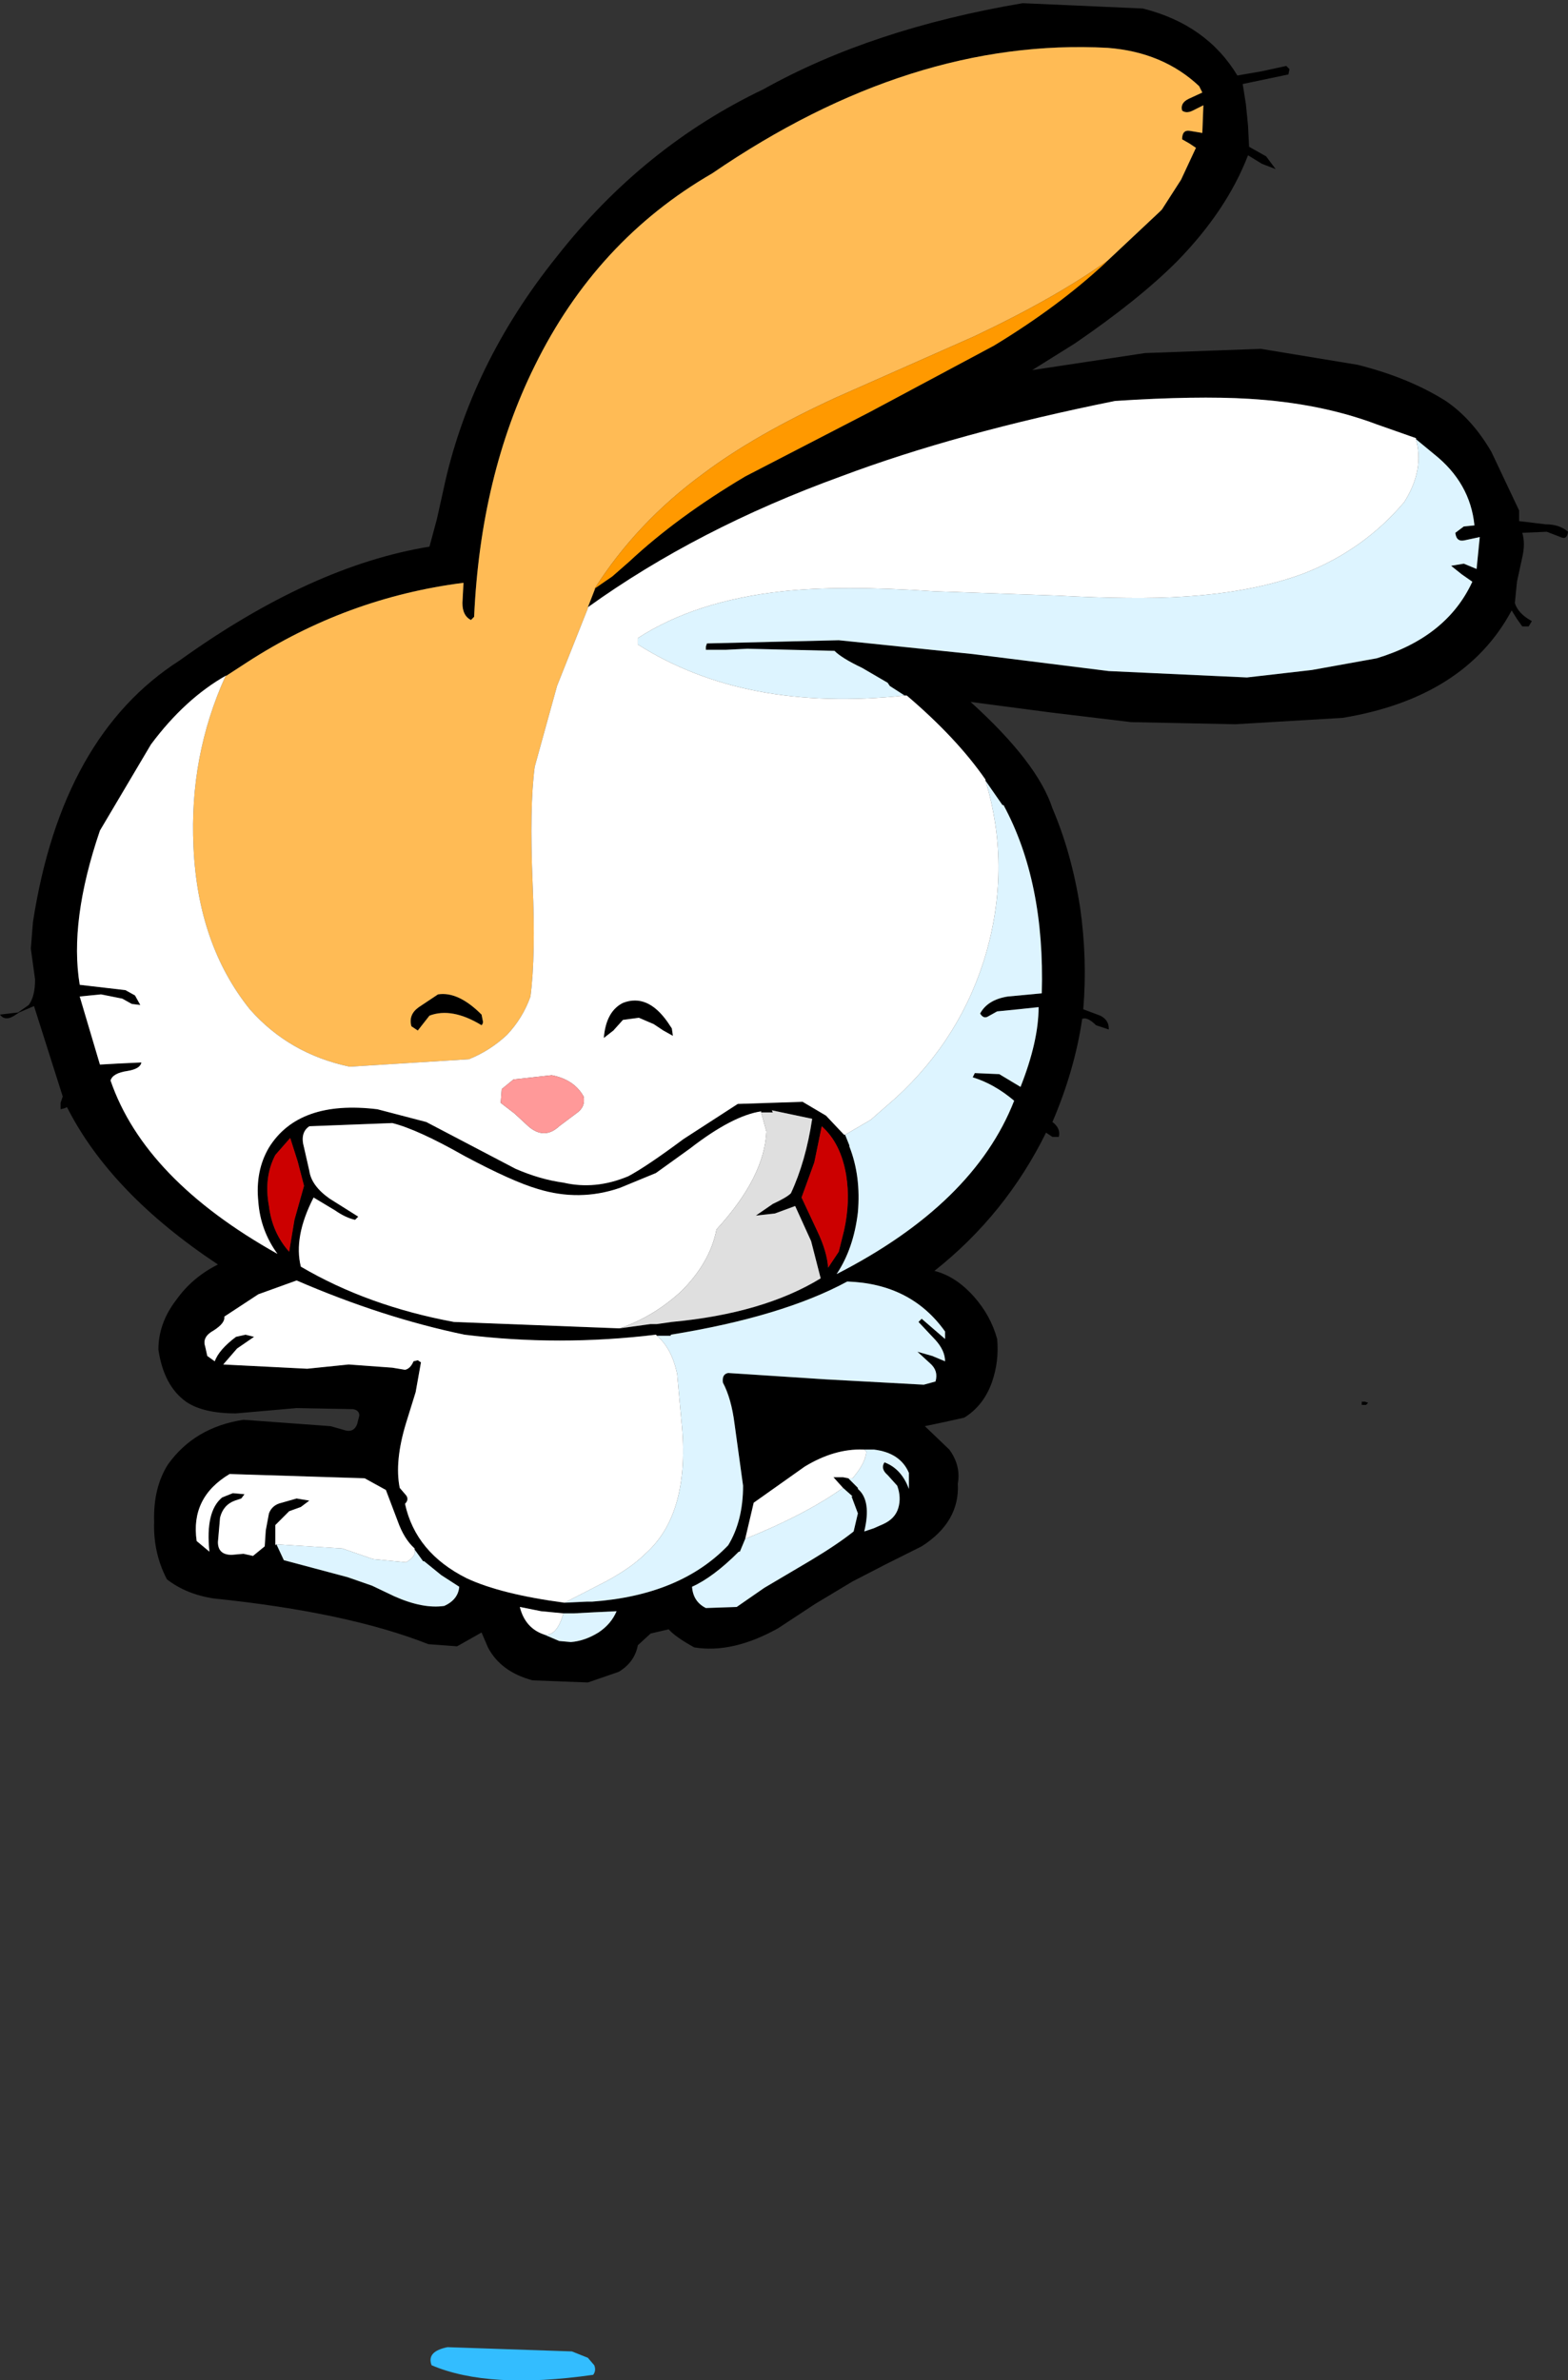 <?xml version="1.0" encoding="UTF-8" standalone="no"?>
<svg xmlns:xlink="http://www.w3.org/1999/xlink" height="111.9px" width="73.75px" xmlns="http://www.w3.org/2000/svg">
  <rect width="100%" height="100%" fill="#333333" stroke="none"/>
  <g transform="matrix(1.0, 0.0, 0.0, 1.0, 72.05, 177.0)">
    <path d="M1.35 -151.75 L0.7 -152.0 -0.45 -151.95 Q-0.3 -151.45 -0.45 -150.8 L-0.7 -149.65 -0.8 -148.65 Q-0.65 -148.15 0.0 -147.8 L-0.15 -147.55 -0.45 -147.55 -0.7 -147.9 -0.95 -148.3 Q-3.15 -144.2 -8.9 -143.25 L-13.95 -142.95 -18.85 -143.05 -22.6 -143.5 -26.4 -144.0 Q-23.25 -141.15 -22.55 -139.0 -21.65 -136.9 -21.25 -134.35 -20.9 -131.9 -21.1 -129.55 L-20.3 -129.25 Q-19.9 -129.05 -19.9 -128.65 L-19.9 -128.6 -20.5 -128.8 Q-20.9 -129.2 -21.15 -129.1 -21.5 -126.7 -22.55 -124.25 -22.15 -123.95 -22.25 -123.55 L-22.55 -123.55 -22.85 -123.75 Q-24.75 -119.9 -28.1 -117.25 -27.1 -117.0 -26.25 -116.05 -25.45 -115.15 -25.15 -114.05 -25.05 -113.0 -25.4 -112.0 -25.8 -110.9 -26.7 -110.35 L-27.6 -110.15 -28.55 -109.95 -27.4 -108.85 Q-26.85 -108.1 -27.0 -107.25 -26.9 -105.45 -28.7 -104.3 L-30.4 -103.45 -31.95 -102.65 -33.7 -101.6 -35.45 -100.45 Q-37.6 -99.25 -39.4 -99.55 -40.3 -100.05 -40.6 -100.4 L-41.45 -100.2 -42.05 -99.65 Q-42.2 -98.85 -42.95 -98.4 L-44.4 -97.9 -47.0 -98.0 Q-48.5 -98.4 -49.1 -99.55 L-49.4 -100.25 -50.55 -99.6 -51.9 -99.7 Q-55.7 -101.2 -62.0 -101.85 -63.3 -102.05 -64.2 -102.75 -64.85 -104.0 -64.8 -105.45 -64.85 -107.05 -64.15 -108.15 -62.9 -109.9 -60.6 -110.25 L-56.5 -109.95 -55.8 -109.75 Q-55.4 -109.65 -55.25 -110.05 L-55.15 -110.45 Q-55.15 -110.7 -55.45 -110.75 L-58.1 -110.8 -60.95 -110.55 Q-62.5 -110.55 -63.3 -111.1 -64.35 -111.85 -64.6 -113.55 -64.6 -114.8 -63.75 -115.9 -63.0 -116.95 -61.8 -117.55 -66.85 -120.9 -68.9 -124.95 L-69.0 -124.9 -69.2 -124.85 -69.2 -125.15 -69.1 -125.45 -70.45 -129.7 -71.15 -129.4 -71.3 -129.3 Q-71.8 -128.95 -72.05 -129.3 L-71.2 -129.4 -70.7 -129.75 Q-70.4 -130.15 -70.4 -130.95 L-70.6 -132.4 -70.5 -133.65 Q-69.15 -142.4 -63.6 -145.95 -57.4 -150.4 -51.85 -151.3 L-51.5 -152.6 -51.2 -153.95 Q-49.95 -159.85 -45.85 -164.95 -41.8 -170.1 -36.15 -172.8 -31.05 -175.65 -23.95 -176.85 L-18.3 -176.6 Q-15.3 -175.85 -13.85 -173.45 L-12.7 -173.65 -11.55 -173.9 -11.4 -173.75 -11.45 -173.5 -13.6 -173.05 -13.45 -172.1 -13.35 -171.1 -13.3 -170.1 -12.5 -169.65 -12.05 -169.05 -12.7 -169.3 -13.35 -169.7 Q-14.35 -167.1 -16.7 -164.7 -18.5 -162.9 -21.5 -160.85 L-23.5 -159.6 -18.2 -160.4 -12.75 -160.6 -8.2 -159.85 Q-5.8 -159.25 -4.05 -158.15 -2.8 -157.3 -1.9 -155.75 L-0.6 -153.0 -0.6 -152.5 0.65 -152.35 Q1.3 -152.35 1.7 -152.0 1.65 -151.6 1.35 -151.75 M-29.5 -144.3 L-30.2 -144.75 -30.3 -144.9 -31.5 -145.6 Q-32.45 -146.05 -32.8 -146.4 L-36.9 -146.5 -37.9 -146.45 -38.85 -146.45 -38.85 -146.6 -38.8 -146.75 -32.6 -146.9 -26.3 -146.25 -19.9 -145.45 -13.4 -145.15 -10.35 -145.5 -7.3 -146.05 Q-4.0 -147.05 -2.8 -149.65 L-3.3 -150.0 -3.8 -150.4 -3.2 -150.5 -2.6 -150.25 -2.45 -151.75 -3.15 -151.6 Q-3.55 -151.5 -3.6 -151.95 L-3.2 -152.25 -2.7 -152.3 Q-2.9 -154.3 -4.6 -155.65 L-5.45 -156.35 -5.45 -156.4 -7.3 -157.05 Q-9.95 -158.05 -13.3 -158.25 -15.75 -158.4 -19.6 -158.15 -27.05 -156.65 -32.5 -154.6 -39.25 -152.15 -44.4 -148.45 L-44.05 -149.35 -43.25 -149.9 -42.45 -150.6 Q-40.2 -152.7 -37.0 -154.6 L-31.1 -157.65 -25.3 -160.75 Q-22.25 -162.6 -20.05 -164.65 L-19.95 -164.75 -17.5 -167.05 -17.4 -167.15 -16.5 -168.55 -15.8 -170.05 -16.1 -170.25 -16.45 -170.45 Q-16.45 -170.9 -16.1 -170.85 L-15.5 -170.75 -15.45 -172.05 -15.95 -171.8 Q-16.25 -171.65 -16.45 -171.8 -16.55 -172.15 -16.15 -172.35 L-15.5 -172.65 -15.65 -172.95 Q-17.35 -174.55 -19.95 -174.75 -29.2 -175.25 -38.55 -168.85 -44.0 -165.7 -46.9 -159.8 -49.45 -154.65 -49.75 -148.0 L-49.9 -147.85 Q-50.3 -148.05 -50.3 -148.65 L-50.25 -149.6 Q-55.75 -148.9 -60.45 -145.85 L-61.45 -145.2 -61.4 -145.25 Q-63.35 -144.15 -64.95 -142.0 L-67.35 -137.95 Q-68.8 -133.7 -68.3 -130.7 L-66.15 -130.45 -65.7 -130.2 -65.45 -129.75 -65.85 -129.8 -66.3 -130.05 -67.3 -130.25 -68.3 -130.15 -67.35 -126.95 -66.45 -127.0 -65.4 -127.05 Q-65.45 -126.75 -66.05 -126.65 -66.75 -126.55 -66.85 -126.2 -65.25 -121.55 -59.0 -118.05 -59.8 -119.15 -59.9 -120.5 -60.05 -121.95 -59.4 -123.05 -58.0 -125.3 -54.3 -124.85 L-52.0 -124.25 -49.9 -123.15 -47.8 -122.05 Q-46.65 -121.55 -45.55 -121.4 -44.05 -121.05 -42.5 -121.7 -41.65 -122.15 -39.9 -123.45 L-37.35 -125.1 -34.3 -125.2 -33.2 -124.55 -32.35 -123.65 -32.3 -123.65 -32.1 -123.15 -32.1 -123.1 Q-31.55 -121.7 -31.7 -120.0 -31.9 -118.3 -32.7 -117.1 -26.25 -120.4 -24.35 -125.25 -25.3 -126.05 -26.3 -126.35 L-26.2 -126.55 -25.05 -126.5 -24.05 -125.9 Q-23.2 -128.05 -23.2 -129.65 L-24.15 -129.55 -25.15 -129.45 -25.6 -129.2 Q-25.8 -129.1 -25.95 -129.35 -25.6 -130.0 -24.65 -130.15 L-23.05 -130.3 Q-22.9 -135.55 -24.85 -139.15 L-24.9 -139.15 -25.7 -140.3 -25.7 -140.35 Q-27.05 -142.3 -29.4 -144.3 L-29.5 -144.3 M-52.35 -129.65 L-51.45 -130.25 Q-50.5 -130.4 -49.4 -129.3 L-49.35 -129.05 Q-49.3 -128.9 -49.4 -128.8 -50.8 -129.65 -51.85 -129.25 L-52.4 -128.55 -52.7 -128.75 Q-52.85 -129.3 -52.35 -129.65 M-36.25 -124.7 L-36.25 -124.75 Q-37.6 -124.55 -39.6 -123.0 L-41.2 -121.85 -42.9 -121.15 Q-44.8 -120.5 -46.75 -121.1 -47.95 -121.45 -50.2 -122.65 -52.4 -123.9 -53.6 -124.2 L-57.5 -124.05 Q-57.95 -123.75 -57.75 -123.05 L-57.5 -121.95 Q-57.4 -121.25 -56.55 -120.65 L-55.2 -119.8 -55.35 -119.65 Q-55.8 -119.75 -56.3 -120.1 L-57.3 -120.7 Q-58.25 -118.85 -57.9 -117.45 -54.75 -115.6 -50.7 -114.85 L-42.95 -114.55 -42.9 -114.55 -41.45 -114.75 -41.15 -114.75 -40.45 -114.85 Q-36.15 -115.25 -33.45 -116.9 L-33.9 -118.65 -34.65 -120.3 -35.6 -119.95 -36.5 -119.85 -35.7 -120.4 Q-35.05 -120.7 -34.85 -120.9 -34.15 -122.4 -33.85 -124.4 L-35.75 -124.8 -35.7 -124.7 -36.25 -124.7 M-41.3 -128.85 L-42.0 -129.15 -42.75 -129.05 -43.2 -128.55 -43.65 -128.2 Q-43.55 -129.45 -42.75 -129.85 -41.6 -130.3 -40.65 -128.95 L-40.45 -128.65 -40.4 -128.3 -40.85 -128.55 -41.3 -128.85 M-41.15 -114.2 L-41.2 -114.25 Q-45.75 -113.7 -50.2 -114.25 -54.05 -115.05 -58.1 -116.8 L-59.9 -116.15 -61.5 -115.1 Q-61.45 -114.8 -62.0 -114.45 -62.55 -114.15 -62.4 -113.7 L-62.3 -113.25 -61.95 -113.0 Q-61.75 -113.55 -60.95 -114.15 L-60.5 -114.25 -60.1 -114.15 -60.9 -113.6 -61.55 -112.85 -57.6 -112.65 -55.65 -112.85 -53.6 -112.7 -53.0 -112.6 Q-52.75 -112.65 -52.6 -113.0 L-52.4 -113.05 -52.25 -112.95 -52.5 -111.55 -52.95 -110.1 Q-53.5 -108.3 -53.25 -107.05 L-52.95 -106.7 Q-52.8 -106.5 -53.0 -106.3 -52.5 -104.0 -50.1 -102.8 -48.5 -102.05 -45.5 -101.65 L-44.45 -101.7 -44.2 -101.7 Q-40.05 -102.0 -37.8 -104.35 -37.1 -105.5 -37.1 -107.15 L-37.5 -110.05 Q-37.65 -111.25 -38.05 -112.0 -38.1 -112.4 -37.8 -112.45 L-33.2 -112.15 -28.6 -111.9 -28.05 -112.05 Q-27.9 -112.55 -28.3 -112.9 L-28.9 -113.45 -28.2 -113.25 -27.6 -113.0 Q-27.6 -113.5 -28.05 -114.0 L-28.85 -114.85 -28.7 -115.0 -27.6 -114.05 -27.6 -114.4 Q-29.2 -116.65 -32.2 -116.75 -35.25 -115.1 -40.5 -114.25 L-40.5 -114.2 -41.15 -114.2 M-52.55 -104.15 L-52.55 -104.2 Q-53.05 -104.65 -53.35 -105.5 L-53.9 -106.95 -54.9 -107.5 -61.25 -107.7 Q-63.1 -106.6 -62.8 -104.55 L-62.2 -104.05 Q-62.4 -105.95 -61.6 -106.6 L-61.1 -106.8 -60.55 -106.75 -60.7 -106.55 -61.0 -106.45 Q-61.55 -106.25 -61.7 -105.65 L-61.8 -104.5 Q-61.8 -103.9 -61.15 -103.9 L-60.6 -103.95 -60.15 -103.85 -59.6 -104.3 -59.55 -105.05 -59.4 -105.85 Q-59.25 -106.25 -58.8 -106.35 L-58.1 -106.55 -57.5 -106.45 -57.9 -106.15 -58.45 -105.95 -59.1 -105.3 -59.1 -104.4 -59.1 -104.35 -59.05 -104.4 -58.7 -103.65 -55.7 -102.85 -54.55 -102.45 -53.5 -101.95 Q-52.15 -101.35 -51.15 -101.5 -50.5 -101.8 -50.45 -102.4 L-51.3 -102.95 -52.1 -103.6 -52.15 -103.6 -52.55 -104.15 M-57.75 -121.25 L-58.05 -122.4 -58.4 -123.5 -59.1 -122.7 Q-59.65 -121.65 -59.4 -120.3 -59.25 -119.05 -58.45 -118.15 L-58.2 -119.65 -57.75 -121.25 M-45.55 -101.15 L-46.6 -101.25 -47.6 -101.45 Q-47.35 -100.45 -46.45 -100.15 L-45.75 -99.85 -45.2 -99.8 Q-44.55 -99.85 -43.9 -100.25 -43.3 -100.65 -43.05 -101.25 L-44.1 -101.2 -45.05 -101.15 -45.55 -101.15 M-33.75 -122.35 L-34.35 -120.7 -33.6 -119.1 Q-33.15 -118.15 -33.1 -117.4 L-32.6 -118.15 -32.35 -119.15 Q-32.05 -120.5 -32.25 -121.75 -32.5 -123.25 -33.4 -124.05 L-33.75 -122.35 M-32.15 -107.5 L-31.7 -107.05 -31.7 -107.0 Q-31.05 -106.45 -31.4 -105.0 L-30.95 -105.15 -30.5 -105.35 Q-29.95 -105.6 -29.8 -106.1 -29.65 -106.6 -29.85 -107.15 L-30.3 -107.65 Q-30.65 -107.95 -30.45 -108.25 -29.65 -107.95 -29.3 -107.0 L-29.3 -107.75 Q-29.7 -108.7 -30.95 -108.85 L-31.4 -108.85 -31.45 -108.85 Q-32.8 -108.9 -34.2 -108.05 L-36.6 -106.35 -37.0 -104.65 -37.25 -104.05 -37.3 -104.05 Q-38.5 -102.85 -39.5 -102.4 -39.45 -101.7 -38.85 -101.4 L-37.4 -101.45 -36.1 -102.35 -33.9 -103.65 Q-32.65 -104.4 -31.9 -105.0 L-31.7 -105.85 -32.0 -106.65 -31.95 -106.65 -32.4 -107.05 -32.85 -107.55 -32.4 -107.55 -32.15 -107.5 M-8.0 -111.1 L-7.85 -111.1 -7.7 -111.05 -7.8 -110.95 -8.0 -110.95 -8.0 -111.1" fill="#000000" fill-rule="evenodd" stroke="none"/>
    <path d="M-44.4 -148.45 L-44.4 -148.4 -45.85 -144.75 -46.9 -140.95 Q-47.15 -139.05 -47.0 -135.5 -46.85 -132.05 -47.1 -130.15 -47.45 -129.15 -48.2 -128.35 -49.0 -127.6 -50.0 -127.2 L-55.6 -126.85 Q-58.45 -127.45 -60.3 -129.55 -62.75 -132.6 -62.95 -137.2 -63.15 -141.45 -61.45 -145.2 L-60.45 -145.85 Q-55.75 -148.9 -50.25 -149.6 L-50.3 -148.65 Q-50.3 -148.05 -49.9 -147.85 L-49.75 -148.0 Q-49.45 -154.65 -46.9 -159.8 -44.0 -165.7 -38.55 -168.85 -29.2 -175.25 -19.95 -174.75 -17.35 -174.55 -15.65 -172.95 L-15.5 -172.65 -16.15 -172.35 Q-16.55 -172.15 -16.45 -171.8 -16.25 -171.65 -15.95 -171.8 L-15.45 -172.05 -15.5 -170.75 -16.1 -170.85 Q-16.45 -170.9 -16.45 -170.45 L-16.1 -170.25 -15.8 -170.05 -16.5 -168.55 -17.4 -167.15 -17.5 -167.05 -19.95 -164.75 Q-22.4 -163.0 -26.2 -161.2 L-32.75 -158.3 Q-36.55 -156.55 -38.95 -154.75 -42.1 -152.45 -44.1 -149.3 L-44.05 -149.35 -44.4 -148.45 M-52.35 -129.65 Q-52.85 -129.3 -52.7 -128.75 L-52.4 -128.55 -51.85 -129.25 Q-50.8 -129.65 -49.4 -128.8 -49.3 -128.9 -49.35 -129.05 L-49.4 -129.3 Q-50.5 -130.4 -51.45 -130.25 L-52.35 -129.65" fill="#ffbb55" fill-rule="evenodd" stroke="none"/>
    <path d="M-19.95 -164.75 L-20.05 -164.65 Q-22.25 -162.6 -25.3 -160.75 L-31.1 -157.65 -37.0 -154.6 Q-40.2 -152.7 -42.45 -150.6 L-43.25 -149.9 -44.05 -149.35 -44.1 -149.3 Q-42.1 -152.45 -38.95 -154.75 -36.55 -156.55 -32.75 -158.3 L-26.2 -161.2 Q-22.4 -163.0 -19.95 -164.75" fill="#ff9900" fill-rule="evenodd" stroke="none"/>
    <path d="M-29.5 -144.3 Q-37.0 -143.5 -42.05 -146.7 L-42.05 -147.0 Q-39.35 -148.75 -35.25 -149.2 -32.5 -149.5 -28.1 -149.2 L-22.35 -149.0 Q-18.6 -148.8 -16.4 -148.95 -13.1 -149.15 -10.7 -150.05 -7.9 -151.15 -6.0 -153.4 -5.05 -154.9 -5.45 -156.35 L-4.6 -155.65 Q-2.9 -154.3 -2.7 -152.3 L-3.2 -152.25 -3.6 -151.95 Q-3.55 -151.5 -3.15 -151.6 L-2.45 -151.75 -2.6 -150.25 -3.2 -150.5 -3.8 -150.4 -3.3 -150.0 -2.8 -149.65 Q-4.0 -147.05 -7.3 -146.05 L-10.35 -145.5 -13.4 -145.15 -19.9 -145.45 -26.3 -146.25 -32.6 -146.9 -38.8 -146.75 -38.85 -146.6 -38.85 -146.45 -37.9 -146.45 -36.9 -146.5 -32.8 -146.4 Q-32.45 -146.05 -31.5 -145.6 L-30.3 -144.9 -30.2 -144.75 -29.5 -144.3 M-32.3 -123.65 L-31.1 -124.35 -29.9 -125.4 Q-26.8 -128.25 -25.65 -132.25 -24.5 -136.35 -25.7 -140.3 L-24.9 -139.15 -24.85 -139.15 Q-22.9 -135.55 -23.05 -130.3 L-24.65 -130.15 Q-25.6 -130.0 -25.95 -129.35 -25.8 -129.1 -25.6 -129.2 L-25.15 -129.45 -24.15 -129.55 -23.2 -129.65 Q-23.2 -128.05 -24.05 -125.9 L-25.05 -126.5 -26.2 -126.55 -26.3 -126.35 Q-25.3 -126.05 -24.35 -125.25 -26.25 -120.4 -32.7 -117.1 -31.9 -118.3 -31.7 -120.0 -31.55 -121.7 -32.1 -123.1 L-32.1 -123.15 -32.3 -123.65 M-41.15 -114.2 L-40.5 -114.2 -40.5 -114.25 Q-35.25 -115.1 -32.2 -116.75 -29.2 -116.65 -27.6 -114.4 L-27.6 -114.05 -28.7 -115.0 -28.85 -114.85 -28.05 -114.0 Q-27.6 -113.5 -27.6 -113.0 L-28.2 -113.25 -28.9 -113.45 -28.3 -112.9 Q-27.9 -112.55 -28.05 -112.05 L-28.6 -111.9 -33.2 -112.15 -37.8 -112.45 Q-38.1 -112.4 -38.05 -112.0 -37.65 -111.25 -37.5 -110.05 L-37.1 -107.15 Q-37.1 -105.5 -37.8 -104.35 -40.05 -102.0 -44.2 -101.7 L-44.45 -101.7 -45.5 -101.65 -43.55 -102.65 Q-42.35 -103.3 -41.7 -103.95 -39.55 -105.85 -40.0 -110.2 L-40.2 -112.4 Q-40.45 -113.6 -41.15 -114.2 M-52.55 -104.15 L-52.15 -103.6 -52.1 -103.6 -51.3 -102.95 -50.45 -102.4 Q-50.5 -101.8 -51.15 -101.5 -52.15 -101.35 -53.5 -101.95 L-54.55 -102.45 -55.7 -102.85 -58.7 -103.65 -59.05 -104.4 -59.1 -104.4 -55.95 -104.2 -54.5 -103.7 -52.95 -103.55 Q-52.45 -103.85 -52.55 -104.15 M-45.55 -101.15 L-45.05 -101.15 -44.1 -101.2 -43.05 -101.25 Q-43.3 -100.65 -43.9 -100.25 -44.55 -99.85 -45.2 -99.8 L-45.75 -99.85 -46.45 -100.15 -46.4 -100.15 Q-45.85 -100.1 -45.55 -101.15 M-32.15 -107.5 L-31.95 -107.5 Q-31.35 -108.2 -31.3 -108.75 L-31.4 -108.85 -30.95 -108.85 Q-29.7 -108.7 -29.3 -107.75 L-29.3 -107.0 Q-29.65 -107.95 -30.45 -108.25 -30.65 -107.95 -30.3 -107.65 L-29.85 -107.15 Q-29.65 -106.6 -29.8 -106.1 -29.95 -105.6 -30.5 -105.35 L-30.95 -105.15 -31.4 -105.0 Q-31.05 -106.45 -31.7 -107.0 L-31.7 -107.05 -32.15 -107.5 M-37.0 -104.65 Q-34.15 -105.8 -32.4 -107.05 L-31.95 -106.65 -32.0 -106.65 -31.7 -105.85 -31.9 -105.0 Q-32.65 -104.4 -33.9 -103.65 L-36.1 -102.35 -37.4 -101.45 -38.85 -101.4 Q-39.45 -101.7 -39.5 -102.4 -38.5 -102.85 -37.3 -104.05 L-37.25 -104.05 -37.0 -104.65" fill="#ddf4ff" fill-rule="evenodd" stroke="none"/>
    <path d="M-5.45 -156.35 Q-5.05 -154.9 -6.0 -153.4 -7.9 -151.15 -10.7 -150.05 -13.1 -149.15 -16.4 -148.95 -18.6 -148.8 -22.35 -149.0 L-28.1 -149.2 Q-32.5 -149.5 -35.25 -149.2 -39.35 -148.75 -42.05 -147.0 L-42.05 -146.7 Q-37.0 -143.5 -29.5 -144.3 L-29.4 -144.3 Q-27.05 -142.3 -25.7 -140.35 L-25.7 -140.3 Q-24.5 -136.35 -25.65 -132.25 -26.8 -128.25 -29.9 -125.4 L-31.1 -124.35 -32.3 -123.65 -32.35 -123.65 -33.2 -124.55 -34.3 -125.2 -37.35 -125.1 -39.9 -123.45 Q-41.65 -122.15 -42.5 -121.7 -44.05 -121.05 -45.55 -121.4 -46.65 -121.55 -47.8 -122.05 L-49.9 -123.15 -52.0 -124.25 -54.3 -124.85 Q-58.0 -125.3 -59.4 -123.05 -60.05 -121.95 -59.9 -120.5 -59.8 -119.15 -59.0 -118.05 -65.25 -121.55 -66.85 -126.2 -66.75 -126.55 -66.05 -126.65 -65.45 -126.75 -65.4 -127.05 L-66.45 -127.0 -67.35 -126.95 -68.3 -130.15 -67.3 -130.25 -66.3 -130.05 -65.85 -129.8 -65.45 -129.75 -65.7 -130.2 -66.15 -130.45 -68.3 -130.7 Q-68.8 -133.7 -67.35 -137.95 L-64.95 -142.0 Q-63.35 -144.15 -61.4 -145.25 L-61.45 -145.2 Q-63.15 -141.45 -62.95 -137.2 -62.75 -132.6 -60.3 -129.55 -58.45 -127.45 -55.6 -126.85 L-50.0 -127.2 Q-49.0 -127.6 -48.2 -128.35 -47.45 -129.15 -47.1 -130.15 -46.85 -132.05 -47.0 -135.5 -47.15 -139.05 -46.9 -140.95 L-45.85 -144.75 -44.4 -148.4 -44.4 -148.45 Q-39.25 -152.15 -32.5 -154.6 -27.05 -156.65 -19.6 -158.15 -15.75 -158.4 -13.3 -158.25 -9.95 -158.05 -7.3 -157.05 L-5.45 -156.4 -5.45 -156.35 M-42.9 -114.55 L-42.95 -114.55 -50.7 -114.85 Q-54.75 -115.6 -57.9 -117.45 -58.25 -118.85 -57.3 -120.7 L-56.3 -120.1 Q-55.8 -119.75 -55.35 -119.65 L-55.2 -119.8 -56.55 -120.65 Q-57.4 -121.25 -57.5 -121.95 L-57.75 -123.05 Q-57.95 -123.75 -57.5 -124.05 L-53.6 -124.2 Q-52.4 -123.9 -50.2 -122.65 -47.95 -121.45 -46.75 -121.1 -44.8 -120.5 -42.9 -121.15 L-41.2 -121.85 -39.6 -123.0 Q-37.6 -124.55 -36.25 -124.75 L-36.25 -124.7 -36.0 -123.8 Q-36.1 -121.65 -38.35 -119.2 -38.65 -117.65 -40.0 -116.3 -41.3 -115.1 -42.9 -114.55 M-47.85 -124.65 L-47.2 -124.05 Q-46.45 -123.4 -45.75 -124.05 L-44.95 -124.65 Q-44.5 -124.95 -44.6 -125.45 -45.05 -126.25 -46.1 -126.45 L-47.9 -126.25 -48.45 -125.8 -48.5 -125.15 -47.85 -124.65 M-41.3 -128.85 L-40.85 -128.55 -40.4 -128.3 -40.45 -128.65 -40.65 -128.95 Q-41.6 -130.3 -42.75 -129.85 -43.55 -129.45 -43.65 -128.2 L-43.2 -128.55 -42.75 -129.05 -42.0 -129.15 -41.3 -128.85 M-45.5 -101.65 Q-48.5 -102.05 -50.1 -102.8 -52.5 -104.0 -53.0 -106.3 -52.8 -106.5 -52.95 -106.7 L-53.25 -107.05 Q-53.5 -108.3 -52.95 -110.1 L-52.5 -111.55 -52.25 -112.95 -52.4 -113.05 -52.6 -113.0 Q-52.75 -112.65 -53.0 -112.6 L-53.6 -112.7 -55.65 -112.85 -57.6 -112.65 -61.55 -112.85 -60.9 -113.6 -60.1 -114.15 -60.5 -114.25 -60.95 -114.15 Q-61.75 -113.55 -61.95 -113.0 L-62.3 -113.25 -62.4 -113.7 Q-62.55 -114.15 -62.0 -114.45 -61.45 -114.8 -61.5 -115.1 L-59.9 -116.15 -58.1 -116.8 Q-54.05 -115.05 -50.2 -114.25 -45.75 -113.7 -41.2 -114.25 L-41.15 -114.2 Q-40.45 -113.6 -40.2 -112.4 L-40.0 -110.2 Q-39.55 -105.85 -41.7 -103.95 -42.35 -103.3 -43.55 -102.65 L-45.5 -101.65 M-59.1 -104.4 L-59.1 -105.3 -58.45 -105.95 -57.9 -106.15 -57.5 -106.45 -58.1 -106.55 -58.8 -106.35 Q-59.25 -106.25 -59.4 -105.85 L-59.55 -105.05 -59.6 -104.3 -60.15 -103.85 -60.6 -103.95 -61.15 -103.9 Q-61.8 -103.9 -61.8 -104.5 L-61.7 -105.65 Q-61.55 -106.25 -61.0 -106.45 L-60.7 -106.55 -60.55 -106.75 -61.1 -106.8 -61.6 -106.6 Q-62.4 -105.95 -62.2 -104.05 L-62.8 -104.55 Q-63.1 -106.6 -61.25 -107.7 L-54.9 -107.5 -53.9 -106.95 -53.35 -105.5 Q-53.05 -104.65 -52.55 -104.2 L-52.55 -104.15 Q-52.45 -103.85 -52.95 -103.55 L-54.5 -103.7 -55.95 -104.2 -59.1 -104.4 -59.05 -104.4 -59.1 -104.35 -59.1 -104.4 M-46.45 -100.15 Q-47.35 -100.45 -47.6 -101.45 L-46.6 -101.25 -45.55 -101.15 Q-45.85 -100.1 -46.4 -100.15 L-46.45 -100.15 M-31.4 -108.85 L-31.3 -108.75 Q-31.35 -108.2 -31.95 -107.5 L-32.15 -107.5 -32.4 -107.55 -32.85 -107.55 -32.4 -107.05 Q-34.15 -105.8 -37.0 -104.65 L-36.6 -106.35 -34.2 -108.05 Q-32.8 -108.9 -31.45 -108.85 L-31.4 -108.85" fill="#ffffff" fill-rule="evenodd" stroke="none"/>
    <path d="M-57.75 -121.25 L-58.2 -119.65 -58.45 -118.15 Q-59.25 -119.05 -59.4 -120.3 -59.65 -121.65 -59.1 -122.7 L-58.4 -123.5 -58.05 -122.4 -57.75 -121.25 M-33.75 -122.35 L-33.4 -124.05 Q-32.5 -123.25 -32.25 -121.75 -32.05 -120.5 -32.35 -119.15 L-32.6 -118.15 -33.1 -117.4 Q-33.15 -118.15 -33.6 -119.1 L-34.35 -120.7 -33.75 -122.35" fill="#cc0000" fill-rule="evenodd" stroke="none"/>
    <path d="M-36.25 -124.7 L-35.7 -124.7 -35.75 -124.8 -33.85 -124.4 Q-34.15 -122.4 -34.85 -120.9 -35.05 -120.7 -35.7 -120.4 L-36.5 -119.85 -35.6 -119.95 -34.65 -120.3 -33.9 -118.65 -33.45 -116.9 Q-36.15 -115.25 -40.45 -114.85 L-41.15 -114.75 -41.45 -114.75 -42.9 -114.55 Q-41.3 -115.1 -40.0 -116.3 -38.65 -117.65 -38.35 -119.2 -36.1 -121.65 -36.0 -123.8 L-36.25 -124.7" fill="#dfdfdf" fill-rule="evenodd" stroke="none"/>
    <path d="M-47.85 -124.65 L-48.5 -125.15 -48.45 -125.8 -47.9 -126.25 -46.1 -126.45 Q-45.05 -126.25 -44.6 -125.45 -44.5 -124.95 -44.95 -124.65 L-45.75 -124.05 Q-46.45 -123.4 -47.2 -124.05 L-47.85 -124.65" fill="#ff9999" fill-rule="evenodd" stroke="none"/>
    <path d="M-44.1 -65.8 Q-44.0 -65.55 -44.15 -65.35 -49.05 -64.65 -51.75 -65.8 -52.0 -66.45 -51.0 -66.65 L-45.15 -66.45 -44.4 -66.15 -44.1 -65.8" fill="#33bdff" fill-rule="evenodd" stroke="none"/>
  </g>
</svg>
